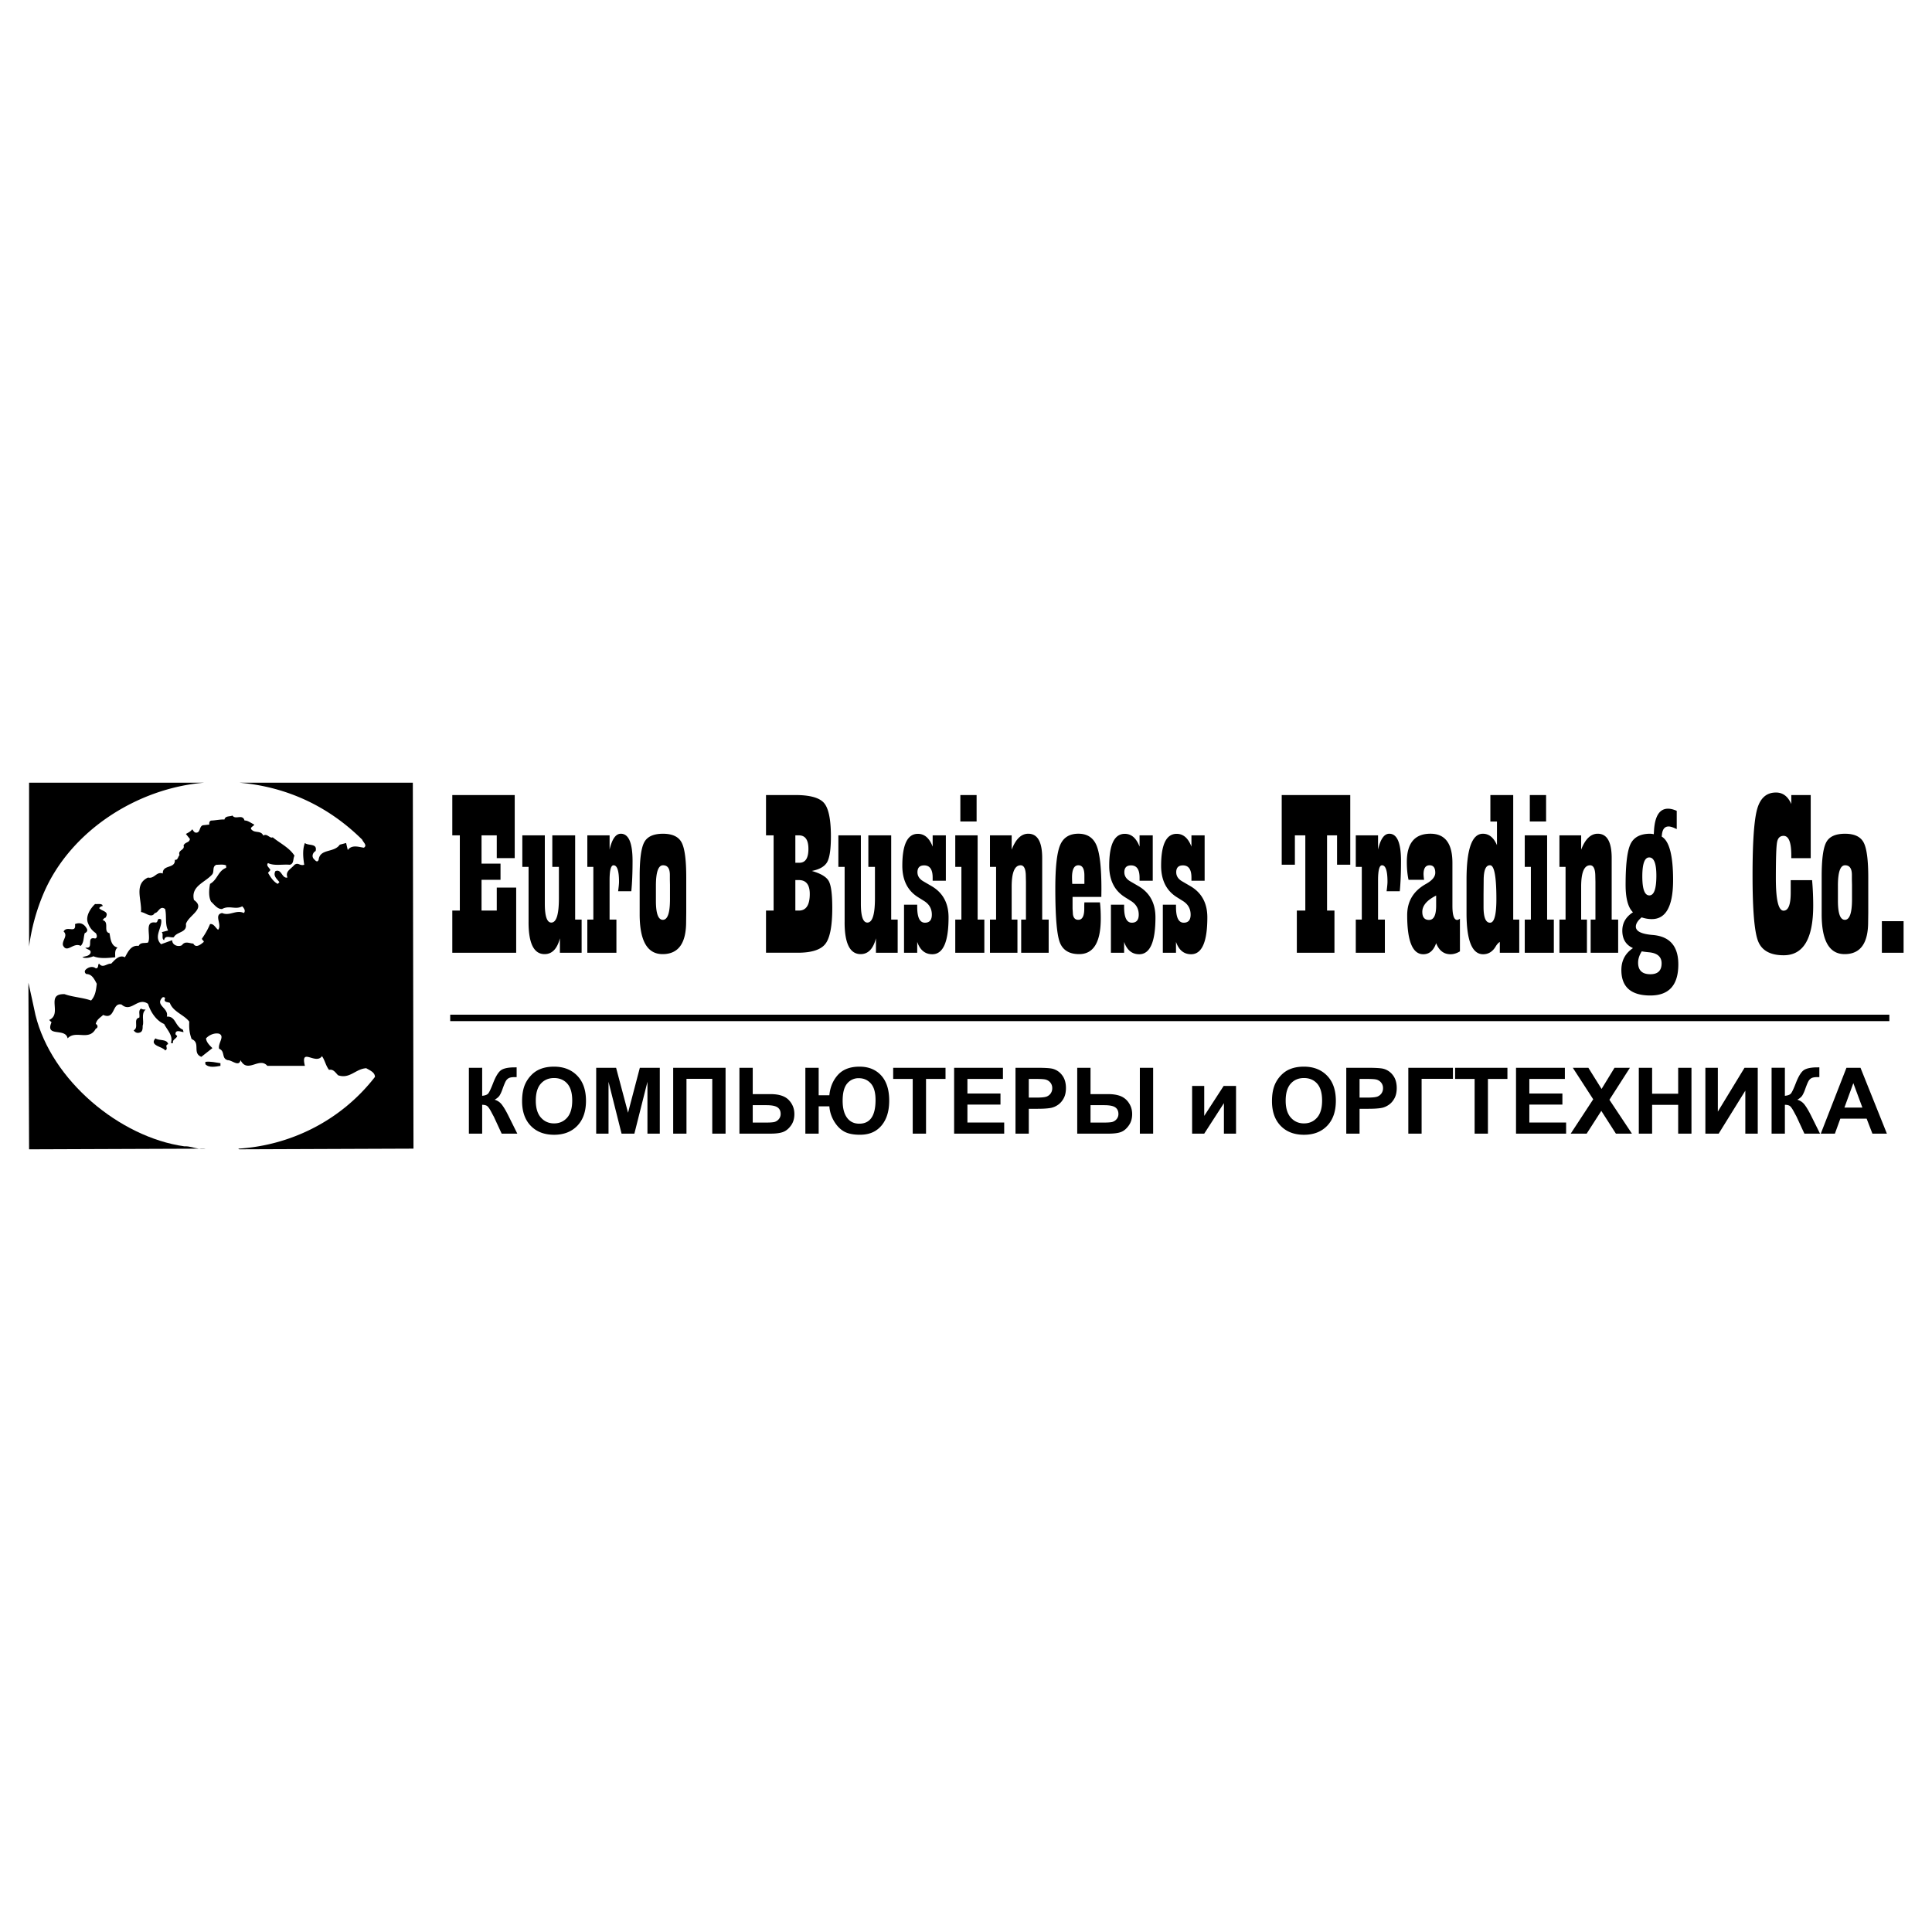 <svg xmlns="http://www.w3.org/2000/svg" width="2500" height="2500" viewBox="0 0 192.756 192.756"><g fill-rule="evenodd" clip-rule="evenodd"><path fill="#fff" d="M0 0h192.756v192.756H0V0z"/><path d="M44.918 101.234v.645h143.584v-.645H44.918zM101.51 91.747h-.576v-3.273c0-1.428.299-2.144.895-2.144.344 0 .518.377.518 1.129l.012.519V91.747h-.475v3.309h2.742v-3.309h-.646V85.613c0-1.621-.463-2.432-1.393-2.432-.691 0-1.246.531-1.652 1.59v-1.428h-2.166v3.147h.611v5.256h-.611v3.309h2.742v-3.308h-.001zM98.209 91.747h-.67v-8.404h-2.232v3.147h.612v5.257h-.612v3.308h2.902v-3.308zM117.443 89.531l.553.347c.529.323.793.783.793 1.373 0 .539-.229.807-.689.807-.514 0-.77-.523-.77-1.566v-.232h-1.314v4.796h1.314v-1.082c.287.822.791 1.231 1.506 1.231 1.08 0 1.621-1.228 1.621-3.678 0-1.405-.553-2.44-1.664-3.101l-.852-.496c-.391-.228-.588-.531-.588-.909 0-.453.225-.681.67-.681.564 0 .848.405.848 1.219v.311h1.316v-4.528h-1.316v1.128c-.326-.854-.816-1.278-1.475-1.278-1.033 0-1.551 1.062-1.551 3.182.001 1.454.534 2.504 1.598 3.157zM107.668 95.193c1.436 0 2.156-1.188 2.156-3.561 0-.621-.029-1.156-.082-1.602h-1.553l-.012.252v.381c0 .72-.189 1.09-.564 1.105-.324.016-.514-.169-.568-.551l-.035-.566v-1.165h2.871l.008-.783c0-2.117-.162-3.564-.486-4.348-.326-.783-.93-1.176-1.812-1.176-.895 0-1.502.382-1.822 1.141s-.48 2.2-.48 4.312c0 2.774.146 4.56.438 5.358s.939 1.203 1.941 1.203zm-.078-8.864c.398 0 .6.338.6 1.015v.841h-1.211a10.288 10.288 0 0 1-.023-.633c-.001-.814.212-1.223.634-1.223zM91.623 89.531l.554.347c.53.323.793.783.793 1.373 0 .539-.229.807-.689.807-.515 0-.77-.523-.77-1.566v-.232h-1.316v4.796h1.316v-1.082c.286.822.789 1.231 1.505 1.231 1.08 0 1.622-1.228 1.622-3.678 0-1.405-.553-2.44-1.664-3.101l-.851-.496c-.391-.228-.588-.531-.588-.909 0-.453.225-.681.669-.681.565 0 .848.405.848 1.219v.311h1.316v-4.528h-1.316v1.128c-.325-.854-.816-1.278-1.475-1.278-1.033 0-1.552 1.062-1.552 3.182 0 1.454.534 2.504 1.598 3.157zM112.266 89.531l.553.347c.531.323.793.783.793 1.373 0 .539-.229.807-.688.807-.516 0-.771-.523-.771-1.566v-.232h-1.316v4.796h1.316v-1.082c.287.822.789 1.231 1.506 1.231 1.08 0 1.621-1.228 1.621-3.678 0-1.405-.553-2.44-1.664-3.101l-.852-.496c-.391-.228-.588-.531-.588-.909 0-.453.225-.681.67-.681.564 0 .848.405.848 1.219v.311h1.316v-4.528h-1.316v1.128c-.326-.854-.816-1.278-1.475-1.278-1.033 0-1.553 1.062-1.553 3.182 0 1.454.535 2.504 1.6 3.157zM61.5 91.747h-.682v-3.918c0-1 .132-1.499.395-1.499.364 0 .546.551.546 1.648 0 .186-.031.5-.089.944h1.316c.081-.822.124-1.829.124-3.021 0-1.813-.391-2.719-1.168-2.719-.507 0-.878.527-1.123 1.578v-1.416h-2.221v3.147h.6v5.256h-.6v3.309H61.5v-3.309zM52.735 92.01c0 2.121.534 3.183 1.599 3.183.747 0 1.257-.527 1.528-1.578v1.44h2.167v-3.309h-.646v-8.403h-2.279v3.147h.658v3.135c0 1.613-.251 2.42-.758 2.42-.43 0-.647-.625-.647-1.876v-6.826h-2.244v3.147h.623v5.52h-.001zM84.267 92.01c0 2.121.534 3.183 1.599 3.183.747 0 1.257-.527 1.528-1.578v1.44h2.167v-3.309h-.646v-8.403h-2.279v3.147h.658v3.135c0 1.613-.251 2.42-.758 2.42-.43 0-.646-.625-.646-1.876v-6.826h-2.245v3.147h.624v5.52h-.002zM66.109 95.193c1.563 0 2.346-1.07 2.346-3.214l.012-.924V87.53c0-1.747-.155-2.907-.465-3.481-.309-.579-.929-.866-1.857-.866-.94 0-1.56.28-1.865.842-.306.559-.46 1.692-.46 3.387v3.793c-.002 2.658.761 3.988 2.289 3.988zm-.669-6.815c0-1.365.236-2.049.712-2.049.457 0 .681.323.681.968v.472l.011.52v1.428c0 1.369-.236 2.054-.712 2.054-.46 0-.692-.629-.692-1.893v-1.5zM51.5 88.556h-1.938v2.293h-1.518v-3.068h1.893v-1.614h-1.893v-2.824h1.518v2.274h1.792v-6.295h-6.228v4.021h.751v7.506h-.751v4.206H51.5v-6.499zM82.351 94.166c.457-.59.685-1.786.685-3.584 0-1.366-.116-2.258-.352-2.68-.232-.417-.798-.755-1.688-1.007.778-.154 1.289-.453 1.536-.893.244-.445.368-1.291.368-2.542 0-1.7-.229-2.813-.685-3.345-.457-.531-1.413-.794-2.864-.794h-2.926v4.021h.758v7.506h-.758v4.206h3.154c1.39.001 2.316-.294 2.772-.888zm-2.999-10.823h.352c.634 0 .952.448.952 1.349 0 .924-.298 1.385-.898 1.385h-.406v-2.734zm0 4.461h.34c.732 0 1.099.46 1.099 1.385 0 1.105-.364 1.66-1.087 1.66h-.352v-3.045zM158.328 91.747h-.576v-3.273c0-1.428.297-2.144.893-2.144.346 0 .52.377.52 1.129l.012.519V91.747h-.477v3.309h2.744v-3.309h-.646V85.613c0-1.621-.465-2.432-1.393-2.432-.693 0-1.246.531-1.652 1.59v-1.428h-2.168v3.147h.611v5.256h-.611v3.309h2.744v-3.308h-.001zM161.764 96.781c0 1.693.963 2.539 2.893 2.539 1.859 0 2.789-1.035 2.789-3.102 0-1.829-.863-2.808-2.584-2.938-1.104-.094-1.654-.369-1.654-.83 0-.291.193-.602.578-.924.34.114.678.173 1.018.173 1.412 0 2.121-1.298 2.121-3.895 0-2.451-.379-3.895-1.135-4.336.008-.09.016-.165.023-.216.061-.531.281-.795.67-.795.182 0 .449.087.805.264v-1.822c-.332-.146-.619-.216-.863-.216-.844 0-1.312.72-1.404 2.164l-.023.382a2.285 2.285 0 0 0-.352-.048c-.98 0-1.637.343-1.967 1.027-.33.685-.492 2.038-.492 4.068 0 1.353.244 2.266.736 2.742-.709.457-1.064 1.066-1.064 1.833 0 .839.355 1.421 1.064 1.743-.771.516-1.159 1.244-1.159 2.187zm2.033-1.864c.217.039.455.067.711.091.848.078 1.27.448 1.27 1.109 0 .721-.375 1.082-1.121 1.082-.818 0-1.223-.387-1.223-1.152 0-.37.119-.744.363-1.13zm.746-9.371c.477 0 .713.606.713 1.818 0 1.314-.232 1.971-.701 1.971s-.701-.63-.701-1.889c0-1.267.228-1.9.689-1.9zM187.754 91.908v3.147h2.168v-3.147h-2.168zM177.959 95.307c1.963 0 2.945-1.652 2.945-4.957a28.8 28.8 0 0 0-.111-2.534h-2.133v1.243c0 1.2-.236 1.798-.713 1.798-.514 0-.77-1.078-.77-3.238 0-1.963.039-3.16.121-3.588.076-.425.293-.637.648-.637.516 0 .771.645.771 1.936v.287h1.938v-6.295h-1.938v.897c-.334-.767-.844-1.149-1.529-1.149-.939 0-1.562.547-1.873 1.641-.311 1.098-.463 3.305-.463 6.622 0 3.426.182 5.614.549 6.558s1.22 1.416 2.558 1.416zM184.039 95.193c1.564 0 2.346-1.07 2.346-3.214l.012-.924V87.53c0-1.747-.156-2.907-.465-3.481-.309-.579-.928-.866-1.857-.866-.941 0-1.561.28-1.865.842-.307.559-.461 1.692-.461 3.387v3.793c-.001 2.658.761 3.988 2.29 3.988zm-.67-6.815c0-1.365.236-2.049.713-2.049.457 0 .682.323.682.968v.472l.012.52v1.428c0 1.369-.236 2.054-.713 2.054-.461 0-.693-.629-.693-1.893v-1.5h-.001zM129.191 83.343h1.041v7.506h-.847v4.206h3.754v-4.206h-.739v-7.506h.998v2.931h1.317v-6.952h-6.838v6.952h1.314v-2.931zM138.17 91.747h-.682v-3.918c0-1 .133-1.499.395-1.499.365 0 .547.551.547 1.648 0 .186-.031.5-.09.944h1.316c.08-.822.123-1.829.123-3.021 0-1.813-.391-2.719-1.168-2.719-.508 0-.879.527-1.123 1.578v-1.416h-2.221v3.147h.6v5.256h-.6v3.309h2.902v-3.309h.001zM142.082 87.781a4.766 4.766 0 0 1-.055-.555c0-.599.203-.897.602-.897.379 0 .568.248.568.747 0 .402-.314.775-.941 1.122-1.242.696-1.861 1.731-1.861 3.1 0 2.605.539 3.907 1.609 3.907.598 0 1.027-.37 1.281-1.105.287.736.764 1.105 1.432 1.105.311 0 .625-.095.941-.287v-3.254c-.119.079-.213.118-.275.118-.316 0-.475-.468-.475-1.409v-4.277c0-1.944-.732-2.916-2.191-2.916-1.57 0-2.357.94-2.357 2.825 0 .677.059 1.267.17 1.774h1.552v.002zm1.203 2.581c0 .948-.234 1.42-.711 1.42-.445 0-.67-.268-.67-.807 0-.621.461-1.165 1.381-1.625v1.012zM154.254 79.322h-1.623v2.64h1.623v-2.64zM155.027 91.747h-.67v-8.404h-2.232v3.147h.611v5.257h-.611v3.308h2.902v-3.308zM147.973 95.205c.525 0 .947-.259 1.258-.783.111-.192.246-.342.406-.448v1.082h1.939v-3.309h-.602V79.322h-2.279v2.641h.658v2.36c-.324-.759-.793-1.141-1.404-1.141-1.088 0-1.633 1.531-1.633 4.588v3.332c0 2.733.553 4.103 1.657 4.103zm.041-5.996l.012-1.381c0-1.031.223-1.531.658-1.499.406.031.611 1.152.611 3.364 0 1.554-.205 2.341-.611 2.364-.443.023-.67-.5-.67-1.566v-1.282zM97.436 79.322h-1.622v2.64h1.622v-2.64zM62.66 111.016l-1.192-4.483h-1.986v6.571h1.231v-5.172l1.301 5.172h1.278l1.304-5.172v5.172h1.232v-6.571h-1.991l-1.177 4.483zM67.164 113.104h1.326v-5.469h2.573v5.469h1.327v-6.571h-5.226v6.571zM180.053 110.227a1.376 1.376 0 0 0-.734-.508c.24-.135.406-.277.502-.43.092-.152.18-.342.262-.568.152-.43.268-.711.346-.848a.75.75 0 0 1 .305-.309c.125-.066.324-.1.594-.1l.189.004v-.98c-.098.004-.162.004-.193.004-.611 0-1.057.086-1.332.26s-.553.615-.828 1.328c-.217.559-.379.898-.484 1.021-.104.123-.305.199-.602.229v-2.797h-1.326v6.57h1.326v-2.877c.227.002.393.043.502.125.107.08.248.283.418.605.096.182.152.285.166.309.039.068.064.115.076.141l.785 1.697h1.559l-.896-1.803c-.231-.46-.442-.82-.635-1.073zM145.176 107.645h1.947v5.459h1.328v-5.459h1.945v-1.112h-5.22v1.112zM96.52 110.207h3.298v-1.105H96.52v-1.457h3.544v-1.112h-4.871v6.571h4.996v-1.108H96.52v-1.789zM152.582 110.207h3.299v-1.105h-3.299v-1.457h3.545v-1.112h-4.873v6.571h4.998v-1.108h-3.67v-1.789zM55.267 106.42c-.536 0-1.007.086-1.417.262a2.522 2.522 0 0 0-.849.59 3.127 3.127 0 0 0-.612.9c-.2.455-.3 1.018-.3 1.688 0 1.045.288 1.867.865 2.463.576.596 1.354.893 2.332.893.963 0 1.735-.299 2.312-.898.576-.6.866-1.428.866-2.49 0-1.068-.291-1.904-.872-2.504-.583-.603-1.357-.904-2.325-.904zm1.316 5.09c-.34.383-.774.572-1.302.572-.529 0-.965-.191-1.309-.576-.343-.383-.516-.947-.516-1.691 0-.758.168-1.322.502-1.697.335-.375.776-.562 1.323-.562.546 0 .986.186 1.316.555.329.373.494.934.494 1.686-.001.762-.171 1.332-.508 1.713zM85.753 106.42c-.943 0-1.658.275-2.153.82-.493.547-.777 1.227-.855 2.035h-1.066v-2.742h-1.328v6.57h1.328v-2.725h1.066a3.39 3.39 0 0 0 .505 1.545c.284.455.618.783.999.986.381.203.894.305 1.54.305.633 0 1.163-.137 1.589-.414.425-.275.754-.666.989-1.17.232-.504.349-1.109.349-1.82 0-1.088-.268-1.926-.802-2.512-.536-.585-1.255-.878-2.161-.878zm1.194 5.1c-.27.393-.675.59-1.217.59-.526 0-.933-.199-1.224-.596-.289-.395-.435-.957-.435-1.688 0-.793.15-1.369.451-1.723a1.45 1.45 0 0 1 1.163-.531c.486 0 .886.176 1.198.525.314.35.47.9.47 1.654.001.784-.136 1.376-.406 1.769zM89.113 107.645h1.949v5.459h1.328v-5.459h1.945v-1.112h-5.222v1.112zM76.875 109.16H75.1v-2.627h-1.327v6.57h3.101c.551 0 .972-.057 1.262-.168.292-.111.551-.324.778-.639.228-.312.341-.695.341-1.143 0-.547-.187-1.016-.563-1.408-.375-.39-.981-.585-1.817-.585zm.818 2.506a.85.85 0 0 1-.433.275c-.16.039-.451.059-.869.059H75.1v-1.736h1.35c.523 0 .893.066 1.109.209.217.141.326.361.326.664a.779.779 0 0 1-.192.529zM184.221 106.533l-2.561 6.57h1.408l.541-1.492h2.627l.574 1.492h1.445l-2.633-6.57h-1.401zm-.203 3.971l.889-2.438.904 2.438h-1.793zM140.508 113.104h1.326v-5.469h3.125v-1.102h-4.451v6.571zM50.082 110.227a1.378 1.378 0 0 0-.732-.508c.238-.135.405-.277.5-.43.093-.152.181-.342.262-.568.153-.43.268-.711.346-.848a.76.76 0 0 1 .304-.309c.125-.066.325-.1.595-.1l.188.004v-.98c-.098.004-.162.004-.193.004-.612 0-1.056.086-1.332.26-.276.174-.554.615-.829 1.328-.217.559-.379.898-.483 1.021-.104.123-.305.199-.602.229v-2.797H46.78v6.57h1.326v-2.877c.226.002.392.043.5.125.109.08.25.283.419.605a11.776 11.776 0 0 0 .242.45l.785 1.697h1.56l-.897-1.803c-.229-.46-.441-.82-.633-1.073zM171.389 110.906v-4.373h-1.243v6.571h1.327l2.658-4.29v4.29h1.24v-6.571h-1.32l-2.662 4.373zM167.432 109.119h-2.6v-2.586h-1.328v6.571h1.328v-2.874h2.6v2.874h1.326v-6.571h-1.326v2.586zM162.617 106.533h-1.537l-1.291 2.112-1.318-2.112h-1.551l2.035 3.143-2.246 3.428h1.592l1.461-2.272 1.457 2.272h1.599l-2.246-3.379 2.045-3.192zM120.146 111.334v-2.99h-1.208v4.76h1.208l1.965-3.043v3.043h1.209v-4.76h-1.236l-1.938 2.99zM113.723 113.104h1.326v-6.571h-1.326v6.571zM138.023 106.631c-.244-.064-.771-.098-1.576-.098h-2.129v6.57h1.326v-2.479h.863c.602 0 1.062-.031 1.379-.096.232-.049.461-.152.686-.309.227-.158.412-.375.559-.65.146-.273.221-.613.221-1.016 0-.523-.127-.949-.381-1.279a1.724 1.724 0 0 0-.948-.643zm-.189 2.451a.878.878 0 0 1-.414.324c-.176.068-.527.102-1.051.102h-.725v-1.863h.641c.479 0 .797.016.955.045a.901.901 0 0 1 .531.291.842.842 0 0 1 .213.592.88.88 0 0 1-.15.509zM111.779 109.35c-.336-.127-.736-.189-1.203-.189h-1.775v-2.627h-1.326v6.57h3.102c.551 0 .967-.051 1.252-.158.287-.104.545-.316.777-.637.234-.322.35-.705.35-1.15 0-.424-.111-.799-.336-1.127a1.762 1.762 0 0 0-.841-.682zm-.384 2.316a.859.859 0 0 1-.436.275c-.162.039-.451.059-.861.059h-1.297v-1.736h1.35c.541 0 .914.07 1.123.219.207.146.311.365.311.658a.775.775 0 0 1-.19.525zM130.084 106.42c-.535 0-1.006.086-1.416.262-.309.127-.59.324-.85.59a3.104 3.104 0 0 0-.611.9c-.201.455-.301 1.018-.301 1.688 0 1.045.287 1.867.865 2.463.576.596 1.354.893 2.33.893.965 0 1.736-.299 2.312-.898.578-.6.865-1.428.865-2.49 0-1.068-.289-1.904-.871-2.504-.581-.603-1.354-.904-2.323-.904zm1.316 5.09c-.34.383-.773.572-1.303.572s-.965-.191-1.309-.576c-.344-.383-.516-.947-.516-1.691 0-.758.168-1.322.502-1.697s.775-.562 1.322-.562.986.186 1.316.555c.328.373.494.934.494 1.686.002.762-.168 1.332-.506 1.713zM105.021 106.631c-.244-.064-.771-.098-1.578-.098h-2.127v6.57h1.326v-2.479h.865c.602 0 1.061-.031 1.375-.096.234-.049.463-.152.689-.309.225-.158.41-.375.557-.65.148-.273.221-.613.221-1.016 0-.523-.127-.949-.381-1.279a1.718 1.718 0 0 0-.947-.643zm-.189 2.451c-.102.148-.238.256-.414.324s-.527.102-1.051.102h-.725v-1.863h.641c.477 0 .797.016.955.045a.913.913 0 0 1 .533.291.85.85 0 0 1 .211.592.88.88 0 0 1-.15.509zM10.926 93.101c-.668-.134.034-1.137-.702-1.304.101-.066.167-.234.301-.234.435-.668-.401-.635-.635-.969.1-.067.167-.201.334-.168v-.134c-.2-.167-.501-.066-.735-.1-.368.334-.97 1.137-.736 1.839.168.435.335.735.804 1.069.1.134.2.469-.067.536-.97-.234-.034 1.07-.97.903.134.233.635.167.501.568-.2.334-.534.268-.802.401.334.133.769.033 1.104-.101.635.268 1.505.167 2.173.101 0-.368-.066-.736.234-.97-.67-.165-.703-.901-.804-1.437z"/><path d="M6.279 94.305c.401.869 1.037-.334 1.772.067.334-.335.268-.836.401-1.271.167-.066.301-.2.234-.4-.234-.468-.635-.736-1.203-.502.133 1.003-.803.1-1.138.735.469.435-.167.87-.066 1.371zM20.389 78.088H2.901v16.351a20.262 20.262 0 0 1 1.438-5.283c2.675-6.286 9.396-10.532 16.05-11.068zM23.866 78.088c4.681.401 8.861 2.307 12.271 5.685.1.268.535.568.167.802-.501-.067-1.203-.334-1.605.234l-.167-.702-.635.167c-.568.835-1.973.368-2.106 1.504-.134.334-.335.067-.469-.067-.268-.268-.1-.668.167-.802.201-.803-.735-.502-1.07-.803-.267.702-.167 1.505-.067 2.173-.468.134-.568-.267-.97 0-.4.469-.936.636-.703 1.271-.568.133-.568-.903-1.203-.636-.268.502.2.803.4 1.104l-.167.167c-.468-.234-.77-.769-.97-1.104l.234-.267c-.067-.234-.468-.435-.234-.703.635.301 1.438.101 2.173.167.435-.1.301-.602.468-.902-.501-.802-1.438-1.237-2.173-1.839-.268.167-.568-.435-.937-.167-.234-.535-.802-.234-1.137-.568-.301-.234.2-.368.234-.535-.3-.134-.669-.435-.969-.401-.201-.702-.903-.033-1.205-.501-.267.134-.702 0-.802.401-.368-.033-.97.101-1.337.101-.167.067-.201.234-.167.401l-.635.067c-.401.1-.234.802-.736.735-.167-.033-.233-.201-.334-.334-.167.234-.401.334-.635.469l.401.501c-.067.401-.435.268-.635.636.167.501-.602.435-.401.97-.167.167-.167.535-.468.468.067.937-1.237.435-1.203 1.371-.635-.234-.836.568-1.472.401-1.438.669-.602 2.24-.702 3.443.435.034 1.036.669 1.37.101.368 0 .502-.803 1.037-.401.167.669-.033 1.539.301 2.14l-.635.167c.201.233-.067.635.233.802.101-.569.669-.201.97-.301.301-.569 1.338-.435 1.204-1.304.234-.87 2.039-1.538.802-2.408-.334-1.404 1.137-1.739 1.84-2.574.201-.301-.034-.769.401-.937.334 0 .702-.066.97.067v.234c-.836.334-.836 1.17-1.605 1.605-.1.535-.167 1.27.101 1.772.301.268.635.769 1.103.735.703-.401 1.338.101 2.006-.268.167.168.369.435.167.669-.768-.368-1.404.334-2.173 0-.869.167.034 1.17-.4 1.672-.268-.2-.435-.636-.803-.568a7.292 7.292 0 0 1-.803 1.438c-.033.167.334.267.101.401-.268.234-.736.568-.969.101-.368 0-.803-.301-1.137.167-.368.201-.97 0-.97-.501l-1.104.401c-.803-.769.167-1.672 0-2.474-.501-.235-.2.4-.636.301-1.069-.101-.334 1.404-.668 2.006-.334.101-.736-.066-.936.335-.769-.101-1.07.601-1.371 1.137-.568-.301-1.036.3-1.371.635-.435-.034-.835.502-1.203 0-.167.066 0 .467-.334.467-.335-.268-.804-.1-1.037.168-.101.135-.067.301.1.402.569 0 .803.533 1.037.969-.066.602-.134 1.203-.568 1.672-.836-.301-1.806-.334-2.642-.635-1.973-.068-.167 1.973-1.539 2.574l.235.234c-.669 1.537 1.404.5 1.605 1.604.802-.869 2.14.303 2.809-.969.233-.066.233-.369 0-.469.1-.469.468-.635.735-.902 1.237.535.87-1.271 1.839-1.037.97.869 1.605-.803 2.642-.066.268.869.87 1.705 1.604 2.006.301.602.937 1.17.669 1.906h.234c-.134-.334.334-.434.401-.703l-.167-.166c-.034-.568.635-.201.802-.234l-.067-.234c-.802-.334-.702-1.369-1.604-1.303.234-.838-1.137-1.105-.501-1.84a.188.188 0 0 1 .334 0c-.201.436.268.367.468.469.334.902 1.405 1.17 1.939 1.871-.034.736.034 1.17.234 1.74.936.367.033 1.404.97 1.771l1.104-.869c-.234-.234-.603-.568-.636-.971.334-.367.869-.568 1.304-.467.602.268-.133.936 0 1.504.635.234.201.971.87 1.137.434 0 1.103.701 1.27 0 .702 1.371 1.873-.367 2.675.568h3.745c-.468-1.906 1.07-.066 1.706-.969.301.434.368.936.702 1.369.435-.1.635.27.902.537 1.17.4 1.739-.637 2.809-.703.334.201.87.4.87.869-3.477 4.48-8.593 6.855-13.642 7.156l.1.066 17.387-.066-.066-36.513H23.866zM20.489 114.602l-.642.002c.2.027.409.037.642-.002z"/><path d="M3.537 101.26c-.234-1.07-.468-2.207-.703-3.211l.067 16.619 16.946-.064c-.49-.066-.918-.262-1.464-.236-6.421-.905-13.241-6.556-14.846-13.108zM13.333 102.797c.134.201.335.301.568.234.335-.066.335-.4.335-.701.167-.436-.201-1.203.301-1.605-.167 0-.335 0-.468-.1-.301.199-.101.602-.168.902-.667.135.001 1.004-.568 1.27zM16.778 104.168c-.134-.533-.869-.301-1.271-.568-.669.736.803.836.97 1.205.401-.201-.134-.469.301-.637zM20.489 105.941v.234c.369.4 1.071.232 1.505.166v-.266c-.469-.067-.969-.2-1.505-.134z"/></g></svg>